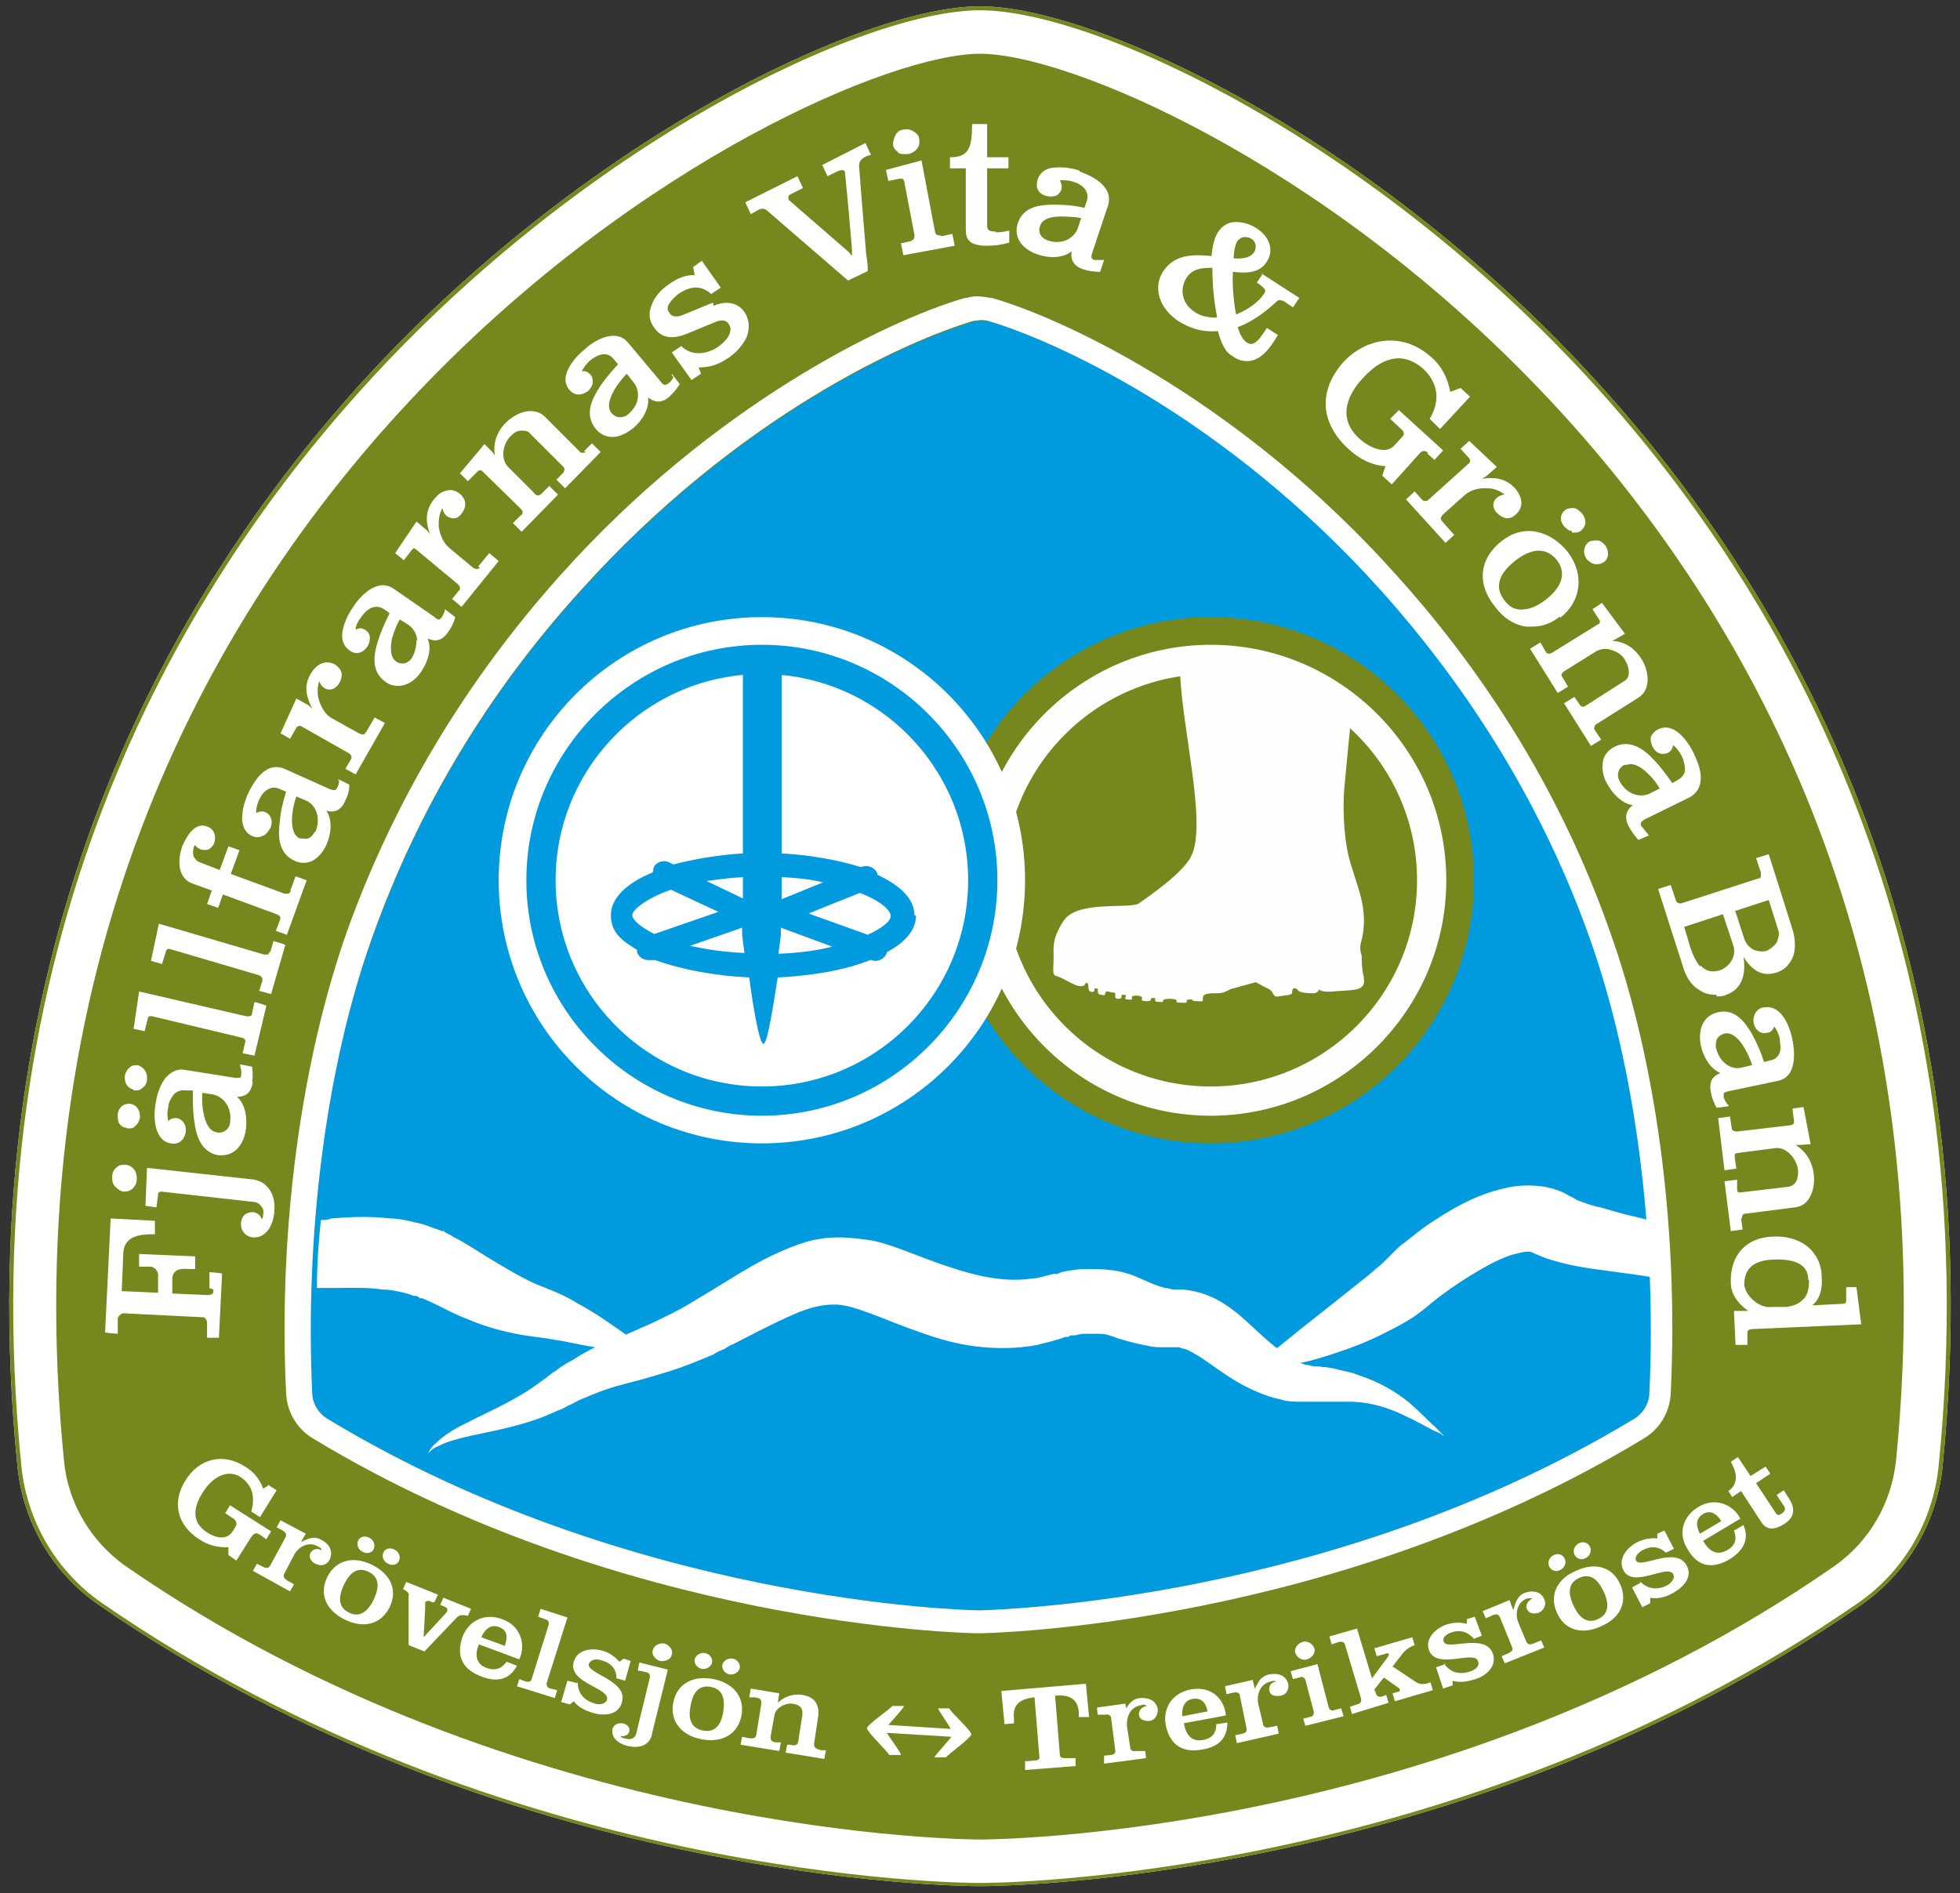 <?xml version="1.0" encoding="UTF-8"?>
<svg xmlns="http://www.w3.org/2000/svg" version="1.1" viewBox="0 0 248 239.6">
  <rect x="0" y="0" width="248" height="239.6" fill="#333333" stroke="none"/>
  <defs>
    <style>
      .cls-1 {
        fill: #fff;
      }

      .cls-2 {
        fill: #009ade;
      }

      .cls-3 {
        fill: #fefefe;
      }

      .cls-4 {
        fill: #76871e;
      }
    </style>
  </defs>
  <!-- Generator: Adobe Illustrator 28.7.1, SVG Export Plug-In . SVG Version: 1.2.0 Build 142)  -->
  <g>
    <g id="Lager_1">
      <g>
        <path class="cls-1" d="M124,.8c-14.7,0-50.2,16.7-78.5,47.9C22.1,74.6-4.4,119.3,2.2,185.5c.7,7.2,4.5,13.6,10.3,17.6,50.9,35.2,109.1,35.6,111.5,35.6s60.7-.4,111.5-35.6c5.9-4.1,9.6-10.5,10.3-17.6,6.6-66.2-19.9-110.9-43.4-136.8C174.2,17.5,138.7.8,124,.8h0Z"/>
        <path class="cls-4" d="M124,1.3c14.6,0,49.9,16.6,78.1,47.8,23.3,25.8,49.8,70.4,43.2,136.4-.7,7-4.4,13.3-10.1,17.3-50.7,35.1-108.8,35.5-111.2,35.5s-60.5-.4-111.2-35.5c-5.7-4-9.4-10.3-10.1-17.3C-3.9,119.4,22.5,74.9,45.9,49.1,74.1,17.9,109.4,1.3,124,1.3M124,.8c-14.7,0-50.2,16.7-78.5,47.9C22.1,74.6-4.4,119.3,2.2,185.5c.7,7.2,4.5,13.6,10.3,17.6,50.9,35.2,109.1,35.6,111.5,35.6s60.7-.4,111.5-35.6c5.9-4.1,9.6-10.5,10.3-17.6,6.6-66.2-19.9-110.9-43.4-136.8C174.2,17.5,138.7.8,124,.8h0Z"/>
      </g>
      <path class="cls-4" d="M124,6.8C101.8,6.8-4.2,61,8.1,184.9c.5,5.3,3.4,10.2,7.8,13.3,49.8,34.5,107.5,34.6,108.1,34.6h0c.6,0,58.3,0,108.1-34.6,4.4-3.1,7.2-7.9,7.8-13.3C252.2,61,146.3,6.8,124,6.8h0Z"/>
      <path class="cls-2" d="M208.7,176.2c0,1.4-.8,2.7-2,3.4-38.2,23.1-80.5,24.1-82.7,24.2-2.2,0-44.4-1.1-82.6-24.2-1.2-.7-2-2-2-3.4-.2-4.5-.2-9,0-13.6,0-2.9.2-5.8.5-8.6,1-12.5,3.4-24.8,7.2-35.3,5.7-16,14.5-30.8,26.3-43.8,20-22.3,41.6-31.8,49.8-34.2.7-.2,1.3-.2,2,0,8.2,2.4,29.9,12,49.8,34.2,11.7,13.1,20.6,27.8,26.3,43.8,3.8,10.7,6.2,23.2,7.2,36,.2,2.3.3,4.7.4,7,.2,4.9.2,9.8,0,14.6Z"/>
      <path class="cls-1" d="M124,40.5c.3,0,.7,0,1,.1,8.2,2.4,29.9,12,49.8,34.2,11.7,13.1,20.6,27.8,26.3,43.8,6,16.8,8.5,38.1,7.6,57.6,0,1.4-.8,2.7-2,3.4-38.2,23.1-80.5,24.1-82.6,24.2-2.2,0-44.4-1.1-82.6-24.2-1.2-.7-2-2-2-3.4-.9-19.5,1.6-40.8,7.6-57.6,5.7-16,14.5-30.8,26.3-43.8,20-22.3,41.6-31.8,49.8-34.2.3,0,.7-.1,1-.1M124,37.5h0c-.6,0-1.1,0-1.7.2,0,0-.1,0-.2,0-10,2.9-32,13.6-51.2,35.1-12,13.4-21,28.5-26.9,44.8-5.9,16.6-8.8,38-7.8,58.7.1,2.4,1.4,4.6,3.5,5.8,39,23.6,82.3,24.6,84.1,24.6,0,0,0,0,0,0s0,0,0,0c1.8,0,45.1-1,84.1-24.6,2.1-1.2,3.4-3.4,3.5-5.8,1-20.7-1.8-42.1-7.8-58.7-5.8-16.4-14.9-31.5-26.9-44.8-19.2-21.5-41.2-32.2-51.2-35.1,0,0-.1,0-.2,0-.6-.1-1.1-.2-1.7-.2h0Z"/>
      <g>
        <path class="cls-1" d="M33.9,187.9l1.1.7-2.1,3.4-1.1-.7c.4-1.5.4-3.2-1.4-4.4-1.6-1-3.5,0-4.7,1.9-1.3,2-1.5,3.9.6,5.2,1.5.9,2.6.7,3.2-.3l.3-.5c.3-.4,0-.9-.4-1.1l-.9-.6.6-1,5.2,3.3-.6,1-.7-.5c-.6-.4-.8-.3-1.2.2l-1.9,3-1-.7v-1c-1.3.1-2.7-.3-3.7-1-2.8-1.8-3.5-4.7-1.7-7.5,1.7-2.7,4.7-3.5,7.5-1.7,1.2.7,1.9,1.7,2.3,2.8l.8-.5Z"/>
        <path class="cls-1" d="M38.2,195.1h0c1-.5,1.7-.7,2.5-.2,1,.5,1.5,1.5,1,2.5-.3.6-1,.9-1.8.5-.6-.3-.9-.9-.6-1.4.3-.5.9-.6,1.4-.3,0-.3-.3-.4-.5-.5-1.2-.7-2.5.1-3,1.1l-1.2,2.3c-.2.4-.1.6.3.9l.9.5-.5.9-4.7-2.6.5-.9.8.4c.4.2.7.2.9-.2l1.9-3.5c.2-.4.1-.6-.3-.9l-.8-.4.5-.9,3.2,1.7-.6,1Z"/>
        <path class="cls-1" d="M47,198c2.3,1.1,3.4,3.1,2.3,5.4-1.1,2.2-3.3,2.7-5.6,1.6-2.3-1.1-3.4-3.1-2.3-5.4,1.1-2.2,3.3-2.7,5.6-1.6ZM44.2,204.1c1.2.6,2.3,0,3.1-1.7.8-1.7.6-2.9-.7-3.5s-2.3,0-3.1,1.7-.6,2.9.7,3.5ZM46.7,194.6c.6.3.8.9.6,1.4-.2.5-.8.7-1.4.4-.6-.3-.8-.9-.6-1.4s.8-.7,1.4-.4ZM49.9,196.1c.6.3.8.9.6,1.4-.2.5-.8.7-1.4.4-.6-.3-.8-.9-.6-1.4.2-.5.8-.7,1.4-.4Z"/>
        <path class="cls-1" d="M54.8,202.8l-.5-.2c-.2,0-.4,0-.5.2,0,.1,0,.4,0,.8l-.2,3.6h0s2.5-2.7,2.5-2.7c.3-.3.4-.5.5-.6,0-.2,0-.4-.2-.5l-.7-.3.4-.9,3.5,1.4-.4.9c-.7-.2-1.1-.1-1.4.2l-4.1,4.3-2-.8v-6.2c.1-.3,0-.5-.7-.9l.4-.9,4,1.6-.4.9Z"/>
        <path class="cls-1" d="M60.6,208.1c-.5,1.1-.5,2.5,1,3,1.2.4,1.9,0,2.5-.8l1.3.5c-.8,1.6-2.3,2.2-4.4,1.4-2.5-.9-3.3-2.6-2.5-5,.8-2.1,2.8-3.1,5-2.3,2.6.9,3,3.5,2.2,5.1l-5.1-1.9ZM63.9,208.2c.3-.9.4-1.9-.8-2.3-1.1-.4-1.8.4-2.2,1.3l3,1.1Z"/>
        <path class="cls-1" d="M65.4,213.5l.3-1,.8.3c.5.1.7,0,.8-.4l2.1-6.7c.1-.4,0-.7-.5-.8l-.8-.3.3-1,3.4,1.1-2.6,8.2c-.1.4,0,.7.5.8l.8.2-.3,1-4.8-1.5Z"/>
        <path class="cls-1" d="M73.1,212.9c0,1.4.8,2.3,2.2,2.7.6.2,1.4,0,1.5-.5.4-1.5-5-2.1-4.2-4.8.4-1.5,2.2-1.8,3.6-1.4.9.2,1.6.8,2.2,1.4l.5-.4.9.3-.7,2.5-1.1-.3c0-1.2-.7-2-2-2.3-.5-.2-1.3-.1-1.5.5-.3,1.2,5,2.1,4.2,4.8-.4,1.6-2.1,1.8-3.6,1.4-1-.3-1.9-.7-2.5-1.5l-.5.4-1.1-.3.8-2.7,1.2.3Z"/>
        <path class="cls-1" d="M82.5,219.5c-.4,1.6-1.9,1.8-3.3,1.4-1-.3-1.9-1-1.7-2.1.1-.5.7-.8,1.3-.7.6.1,1,.6.8,1.1-.1.4-.7.6-1.1.5,0,.1.3.3.5.3.7.2,1.3.1,1.5-.6l1.7-7c.1-.4,0-.7-.5-.8l-1-.2.2-1,3.6.9-2,8.1ZM84.1,208c.6.2,1.1.8.9,1.4-.1.6-.8.9-1.5.8-.6-.2-1.1-.8-.9-1.4.2-.6.8-.9,1.5-.8Z"/>
        <path class="cls-1" d="M90.3,212.5c2.5.5,4,2.3,3.5,4.7-.5,2.4-2.6,3.4-5.1,2.9-2.5-.5-4-2.3-3.5-4.7.5-2.4,2.6-3.4,5.1-2.9ZM88.9,219c1.4.3,2.3-.5,2.6-2.3s-.1-2.9-1.5-3.2-2.3.5-2.6,2.3c-.4,1.8.1,2.9,1.5,3.2ZM89.2,209.2c.6.1,1,.7.9,1.2-.1.5-.7.9-1.3.8-.6-.1-1-.7-.9-1.2.1-.5.7-.9,1.3-.8ZM92.7,209.9c.6.1,1,.7.9,1.2-.1.5-.7.9-1.3.8-.6-.1-1-.7-.9-1.2.1-.5.7-.9,1.3-.8Z"/>
        <path class="cls-1" d="M98.3,215.6h0c.8-.8,1.9-1.3,3.2-1.1,1.5.2,2.3,1.2,2,2.9l-.5,3.3c0,.4.1.6.9.8h.6c0,0-.2,1.1-.2,1.1l-4.9-.8.2-1h.4c.7.2.9,0,1-.4l.5-3.2c.2-1.1-.4-1.5-1.3-1.6-.8-.1-2,.5-2.2,1.4l-.5,2.8c0,.4.1.6.6.7h.7c0,.1-.2,1.1-.2,1.1l-4.9-.8.2-1,1,.2c.5,0,.7,0,.8-.5l.6-3.7c.1-.7,0-.9-.9-1h-.6c0,0,.2-1.1.2-1.1l3.6.6-.2,1.3Z"/>
        <path class="cls-1" d="M137.4,213.1l.4,4.2h-1.3c0,.1,0-.6,0-.6-.1-1.6-1.1-2.3-3-2.1l.6,7.4c0,.4.2.5.7.5h1.3c0-.1,0,1,0,1l-6.4.5v-1.1c0,0,1.2-.1,1.2-.1.5,0,.7-.2.6-.6l-.6-7.4c-1.9.2-2.8,1-2.6,2.6v.7c0,0-1.2.1-1.2.1l-.4-4.2,10.5-.9Z"/>
        <path class="cls-1" d="M142.3,216.6h0c.5-1,1-1.6,1.9-1.7,1.1-.1,2.1.3,2.3,1.4,0,.7-.3,1.4-1.1,1.5-.7,0-1.2-.2-1.3-.8,0-.6.4-1,1-1.1-.2-.2-.5-.2-.7-.1-1.4.2-1.9,1.5-1.8,2.7l.4,2.6c0,.4.3.6.8.5h1.1c0-.1.1.9.1.9l-5.3.7v-1c-.1,0,.8-.1.8-.1.5,0,.7-.3.6-.7l-.5-3.9c0-.4-.3-.6-.8-.5h-.9c0,.1-.1-.9-.1-.9l3.6-.5.2,1.2Z"/>
        <path class="cls-1" d="M149.8,218.1c.2,1.2.8,2.4,2.4,2.1,1.2-.2,1.7-.9,1.7-2l1.4-.2c0,1.8-.9,3-3.1,3.4-2.6.5-4.2-.6-4.7-3.1-.4-2.2.9-4.1,3.2-4.5,2.8-.5,4.3,1.5,4.4,3.3l-5.4,1ZM152.8,216.6c-.2-1-.7-1.8-1.9-1.6-1.1.2-1.4,1.2-1.3,2.2l3.1-.6Z"/>
        <path class="cls-1" d="M158.8,213.7h0c.5-1.1.9-1.6,1.8-1.8,1.1-.2,2.1.1,2.4,1.2.1.7-.2,1.4-1,1.5-.7.1-1.3,0-1.4-.7-.1-.6.3-1,.9-1.1-.2-.1-.5-.1-.7,0-1.4.3-1.8,1.7-1.6,2.8l.6,2.5c0,.4.3.6.8.5l1-.2.2,1-5.3,1.2-.2-1,.9-.2c.5-.1.6-.3.5-.8l-.8-3.9c0-.4-.3-.6-.8-.5l-.9.2-.2-1,3.5-.8.3,1.2Z"/>
        <path class="cls-1" d="M165.2,218.5l-.3-1,.8-.2c.5-.1.6-.3.5-.8l-1-3.8c-.1-.4-.4-.6-.8-.4l-.8.2-.3-1,3.4-.9,1.4,5.4c.1.4.4.6.8.4l.8-.2.3,1-4.8,1.2ZM164.8,207.8c.6-.2,1.3.2,1.5.8s-.3,1.2-.9,1.4c-.6.2-1.3-.2-1.5-.8-.2-.6.3-1.2.9-1.4Z"/>
        <path class="cls-1" d="M171.1,217l-.3-1,.9-.3c.5-.1.6-.4.5-.8l-2-6.7c-.1-.4-.4-.5-.8-.4l-.9.3-.3-1,3.5-1,1.9,6.3,2-2.7c.1-.2.2-.3.1-.4s-.3-.1-.4,0l-1.1.3-.3-1,4.8-1.4.3,1c-.6.2-1,.5-1.4.9l-1.4,1.8,3,2c.5.3,1.1.3,1.8,0l.3,1-4.8,1.4-.3-1,.7-.2c.2,0,.3-.2.2-.3,0-.1-.1-.2-.3-.3l-1.7-1.2-1.2,1.5.2.5c.1.4.4.5.8.4l.5-.2.3,1-4.6,1.4Z"/>
        <path class="cls-1" d="M182.7,210.5c.8,1.2,2,1.5,3.4,1,.6-.2,1.2-.7.9-1.3-.5-1.4-5.3,1.2-6.2-1.4-.5-1.4.8-2.7,2.2-3.2.9-.3,1.8-.3,2.6-.1v-.6c.1,0,1-.3,1-.3l.9,2.4-1,.4c-.8-.9-1.7-1.2-2.9-.8-.5.2-1.2.6-.9,1.2.4,1.1,5.3-1.2,6.2,1.5.5,1.5-.7,2.7-2.2,3.2-1,.3-2,.5-2.9.2v.6c-.1,0-1.2.4-1.2.4l-.9-2.7,1.2-.4Z"/>
        <path class="cls-1" d="M191.5,203.7h0c.3-1.1.6-1.8,1.4-2.1,1-.4,2.1-.2,2.5.8.3.6,0,1.4-.7,1.7-.6.2-1.3.1-1.5-.5-.2-.5.1-1,.7-1.3-.2-.1-.5,0-.7,0-1.3.5-1.5,2-1.1,3l1,2.4c.2.4.4.5.9.3l1-.4.4.9-5,2-.4-.9.9-.4c.4-.2.6-.4.4-.8l-1.5-3.7c-.2-.4-.4-.5-.9-.3l-.9.4-.4-.9,3.4-1.4.4,1.1Z"/>
        <path class="cls-1" d="M196.6,196.8c.6-.3,1.2,0,1.4.5.2.5,0,1.1-.6,1.4-.6.3-1.2,0-1.4-.5s0-1.1.6-1.4ZM199.4,198.8c2.3-1.1,4.6-.6,5.6,1.7,1,2.2,0,4.3-2.4,5.3-2.3,1.1-4.6.6-5.6-1.7-1-2.2,0-4.3,2.4-5.3ZM202.2,204.9c1.3-.6,1.5-1.8.7-3.5-.8-1.7-1.8-2.3-3.1-1.7-1.3.6-1.5,1.8-.7,3.5s1.8,2.3,3.1,1.7ZM199.8,195.3c.6-.3,1.2,0,1.4.5s0,1.1-.6,1.4c-.6.3-1.2,0-1.4-.5-.2-.5,0-1.1.6-1.4Z"/>
        <path class="cls-1" d="M207.5,200.1c.9,1,2.2,1.2,3.5.5.5-.3,1-.9.7-1.4-.7-1.3-5.1,1.9-6.3-.5-.7-1.4.4-2.8,1.7-3.5.8-.4,1.7-.6,2.6-.5v-.6c0,0,.9-.4.9-.4l1.2,2.3-1,.5c-.9-.8-1.9-.9-3-.3-.5.3-1,.8-.8,1.3.6,1.1,5-1.9,6.4.6.8,1.4-.3,2.7-1.7,3.5-.9.5-1.9.8-2.9.6v.7s-1,.5-1,.5l-1.3-2.5,1.1-.6Z"/>
        <path class="cls-1" d="M215.5,195c.6,1.1,1.6,2,3,1.2,1.1-.6,1.3-1.4.9-2.5l1.2-.7c.7,1.6.2,3.1-1.7,4.3-2.3,1.4-4.2.9-5.4-1.3-1.2-1.9-.6-4.1,1.4-5.3,2.4-1.4,4.6,0,5.3,1.5l-4.7,2.8ZM217.8,192.5c-.5-.8-1.3-1.5-2.3-.9-1,.6-.9,1.6-.4,2.5l2.7-1.6Z"/>
        <path class="cls-1" d="M219.2,189.5l-.5-.8c1.4-1,1-2.5.3-3.7l.9-.6,1.6,2.4,1.9-1.2.6.9-1.8,1.2,2.5,3.8c.2.3.4.3.8,0,.4-.3.5-.6.1-1.1l-.8-1.2.9-.6.7,1.1c.9,1.4.5,2.5-.7,3.2-1.1.7-2.1.8-2.8-.2l-2.6-4-1.2.8Z"/>
      </g>
      <path class="cls-1" d="M208.8,161.6c-1.7-.3-3.6-.5-5.6-.8-2.3-.3-4.6-.6-7.4-1.5-.6-.2-1.7-.7-2.2-.9,0,0-.2,0-.4,0-.4,0-1.1.2-1.9.4-1.6.5-3.4,1.5-5.2,2.6-1.8,1.1-3.5,2.3-5.1,3.6l-.7.6c-.3.2-.5.4-.8.6-.5.4-1,.7-1.5,1-1,.6-2,1.1-3,1.6-2,1-3.8,1.7-5.6,2.3-1.8.6-3.4,1.1-4.9,1.4,0,0,0,0-.1,0,.2,0,.5.1.7.2.3,0,.6.1,1,.2.4,0,.8,0,1.2.1.7,0,1.6.2,2.3.4.8.2,1.5.3,2.2.6,2.8.9,4.9,2.2,6.5,3.5,1.5,1.3,2.5,2.4,3.3,3.1.6.6,1,1,1.1,1.1,0,0-.2,0-.3-.2-.2-.1-.6-.3-1.1-.5-.9-.5-2.2-1.2-3.9-2-1.7-.8-3.8-1.5-6.2-1.6-.6,0-1.2,0-1.9,0-.6,0-1.2,0-2,0-.4,0-.7,0-1.1,0-.5,0-.9,0-1.4,0-.9,0-1.9,0-2.8-.3-1.9-.4-3.9-1.3-5.6-2.3-1.7-1-3.2-2.2-4.6-3.1-.7-.4-1.3-.8-1.9-1-.3,0-.6-.2-.8-.2-.1,0-.2,0-.4,0-.1,0-.1,0-.2,0h-.4s0,0,0,0h0s-1,0-1,0c-.6,0-1.3,0-1.9-.2-1.3-.2-2.6-.6-3.7-.9-1-.4-1.7-.6-2.3-.6-.6,0-1.2,0-2,0-.4,0-.8.1-1.2.2h-.6c0,.1-.3.2-.3.2h-.4c0,.1-1.5.5-1.5.5-.6.2-1.3.3-1.9.5-2.6.5-5.3.5-7.8.2-2.5-.3-4.9-1-7.1-1.8-4.4-1.5-8.5-3.6-10.9-3.5-1.3,0-2.8.3-4.5,1-1.7.7-3.5,1.6-5.3,2.5-.9.5-1.8.9-2.7,1.4-.5.2-.9.4-1.3.7-.5.2-1,.4-1.4.7-1.9.8-3.8,1.6-5.8,2.2-1.9.6-3.7,1.1-5.3,1.5-1.6.4-3.1.9-4.5,1.5-.7.3-1.3.5-2,.9-.3.2-.7.3-1,.5-.4.2-.7.4-1.1.5-1.5.7-2.8,1.2-4.2,1.6-2.7.8-5,1.2-6.8,1.6-1.8.4-3.2.8-4.1,1.3-.5.2-.8.4-1,.6-.2.2-.3.3-.3.3,0,0,0-.1.2-.4.1-.2.4-.6.8-.9.8-.8,2.1-1.7,3.8-2.5,1.7-.9,3.8-1.8,6.1-3.1,1.1-.6,2.2-1.3,3.4-2.2.3-.2.6-.4.8-.6.3-.2.6-.5,1-.7.6-.5,1.4-1,2.2-1.4.9-.6,1.8-1.1,2.8-1.6-1.3-.2-2.7-.5-4.2-.8-.8-.1-1.7-.3-2.5-.4-.9-.1-1.6-.2-2.8-.4-2.2-.4-4.4-1-6.5-1.9-1.1-.4-2.1-.9-3.1-1.4-1-.5-2-1-2.8-1.3h-.3c0-.1-.4-.3-.4-.3h-.1s0,0,0,0h0s0,0,0,0h-.3c-.4-.2-.8-.3-1.2-.4-.9-.2-1.7-.4-2.7-.4-1.9-.3-3.9-.2-6-.2-.8,0-1.5,0-2.3,0,0-2.9.2-5.8.5-8.6.4,0,.9,0,1.3-.2,2.4-.2,4.9-.3,7.5,0,1.3,0,2.6.4,4,.7.7.2,1.3.5,2,.7l.5.2h.3c0,.1.2.2.2.2l.4.2.5.3c1.2.6,2.1,1.2,3.1,1.8.9.6,1.8,1.1,2.6,1.6,1.7,1,3.2,1.9,4.8,2.6.7.3,1.8.7,2.7,1.1.9.4,1.7.8,2.5,1.3,2.6,1.4,4.6,2.9,6.2,4,1.1-.5,2.3-1,3.4-1.5,1.6-.8,3.2-1.5,4.8-2.5,1.7-1,3.3-2,5.1-3.1,1.8-1.1,3.6-2.2,5.8-3.2,1.1-.5,2.3-1,3.6-1.4,1.3-.4,2.8-.6,4.2-.6,1.5,0,3,.2,4.3.4,1.4.3,2.5.7,3.6,1.1,2.2.8,4.1,1.6,6,2.2,3.8,1.3,7.4,2,10.6,1.5.4,0,.8-.1,1.2-.2l1.6-.4h.4c0,0,.5-.2.5-.2l1-.2c.7-.1,1.3-.2,2-.2,1.4,0,2.8,0,4.3.3s2.7.9,3.6,1.3c.9.4,1.5.6,2.2.8.3,0,.7.1,1,.2h.5c0,0,0,0,0,0h0s0,0,.2,0h.2s.4,0,.4,0c3.3.3,5.5,1.9,7.1,3.2,1.6,1.4,2.8,2.6,4,3.6.3.2.5.5.8.6,1.6-1.3,3.7-3,6-4.8,1.4-1.1,2.9-2.3,4.4-3.5.8-.6,1.5-1.2,2.3-1.9.4-.3.7-.6,1.1-1,.3-.3.7-.7,1-1,.4-.4.9-.9,1.4-1.2.5-.4,1-.8,1.5-1.2,1-.8,2.1-1.5,3.2-2.2,2.3-1.4,4.7-2.7,7.8-3.4,1.5-.4,3.3-.5,5.2-.2,1,.2,2,.5,3,1.1q.6.3,1.1.6c.8.3,1.8.7,2.9.9,1,.3,2.1.6,3.2.9,1.3.3,2.6.6,3.8,1,.2,2.3.3,4.7.4,7Z"/>
      <path class="cls-1" d="M120.2,216.2h-1.5c0,.2,1.1,1.7,1.6,2.6l-7.9-.5c.7-.8,1.9-2.1,2-2.4h-1.5c-.4.5-3.1,2.3-3.2,2.8,0,.5,2.5,2.8,2.8,3.4h1.5c0-.3-1.3-2-1.8-2.8l8.2.5c-.6.7-2,2.3-2.2,2.6h1.5c.4-.5,3.1-2.4,3.2-2.9,0-.5-2.5-2.7-2.8-3.3Z"/>
      <g>
        <path class="cls-4" d="M186.5,111.4c0,18.4-14.9,33.3-33.3,33.3s-33.3-14.9-33.3-33.3,14.9-33.3,33.3-33.3,33.3,14.9,33.3,33.3"/>
        <path class="cls-3" d="M153.2,141.2c-16.4,0-29.8-13.4-29.8-29.8s13.4-29.8,29.8-29.8,29.8,13.4,29.8,29.8-13.4,29.8-29.8,29.8ZM153.2,85.3c-14.4,0-26.1,11.7-26.1,26.1s11.7,26.1,26.1,26.1,26.1-11.7,26.1-26.1-11.7-26.1-26.1-26.1Z"/>
        <path class="cls-3" d="M171.2,88.6c-.2,1.7-.9,8.8-1.1,11.1-.2,2.3-.1,5.8.5,8.5.9,3.7,2.8,6.8,1.6,11.1-.2.8,0,1.3.1,1.7,0,.4,0,1.5.2,2.4.2.9.2,1.5-.8,1.8-1,.2-2.6.2-3.3.3-.7,0-1.2,0-1.5-.3,0,.2-.3.5-.7.5-.4,0-1.5,0-1.9-.3-.3-.4-.7-.5-.8,0,0,.4,0,.5-1.1.6-1.1.2-1.1.2-1.4-.4-.2-.4-.8-.6-1.2-.8-.3-.2-.6-.3-.9-.5-.8.2-2.5.7-2.9.8-.4,0-.9.6-1.9.6-1.1,0-1.9,0-1.9.6,0,.6,0,.4-.8.4-.8,0-.2-.3-1-.2-.6,0,.3.5-.9.4-1.4,0,.2-.4-1.4-.5-1.6,0-.4.5-1.4.4-1,0-.2-.5-.7-.5-.8,0,.1.4-.9.4-1.4,0,.2-.6-1.3-.7-1.2,0,0,.6-1,.5-.9,0,0-.5-.5-.6-.8-.1,0,.5-.8.5-.8,0,0-.8-.7-.8-.4,0-.8-.3-.9,0-.2.4,0,.4-.5.3-.8,0-.3-.7-.6-.8-.6-.2,0,.6-.8.4-.5-.2-.1-1.1-.5-1.1-.4,0,0,.5-.9.4-.5,0-2.1-1-2.7-1.2-.6-.2-.7-.1-.6-1.8.1-1.7-.4-2.7,1.3-5.3,1.7-2.5,7.8-1.5,9.4-2.1,1.1-.8,5.6-3.8,6.7-6,2.2-4.2-1.5-17.4-1.4-24.5,9.7,0,21.9,4.8,21.9,4.8"/>
      </g>
      <g>
        <path class="cls-1" d="M129.7,111.4c0,18.4-14.9,33.3-33.3,33.3s-33.3-14.9-33.3-33.3,14.9-33.3,33.3-33.3,33.3,14.9,33.3,33.3"/>
        <path class="cls-2" d="M96.4,141.2c-16.4,0-29.8-13.4-29.8-29.8s13.4-29.8,29.8-29.8,29.8,13.4,29.8,29.8-13.4,29.8-29.8,29.8ZM96.4,85.3c-14.4,0-26.1,11.7-26.1,26.1s11.7,26.1,26.1,26.1,26.1-11.7,26.1-26.1-11.7-26.1-26.1-26.1Z"/>
        <path class="cls-2" d="M115.7,115.8c0-2.1-1.9-3.8-4.7-5.1,0,0,0-.1,0-.2-.3-.7-1.2-1.1-1.9-.8h-.3c-2.9-.9-6.4-1.5-9.9-1.7v-24.8h-4.9v24.8c-3.1.2-6.1.7-8.8,1.4l-.6-.3c-.7-.3-1.6,0-1.9.7,0,.2-.1.4-.1.6-3.2,1.3-5.3,3.2-5.3,5.4s1.3,3.2,3.3,4.4c0,.1,0,.2,0,.3.2.6.8,1,1.4,1s.3,0,.5,0h.4c3.3,1.2,7.6,2,11.9,2.2.5,3.9,1.3,8.4,1.8,8.4s1.2-4.6,1.8-8.4c4.2-.2,8.5-.9,11.7-2.2h.2c.2.1.3.1.5.1.6,0,1.2-.4,1.4-1,0,0,0,0,0-.1,2.3-1.2,3.7-2.8,3.7-4.6ZM104.3,111.6l-5.4,2.2v-2.8c2,.1,3.8.3,5.4.7ZM94,111v2.7l-4.6-2.2c1.4-.2,2.9-.4,4.6-.5ZM84.9,112.6l6,2.8-8.1,2.8c-1.8-.9-2.8-1.8-2.8-2.4s1.7-2.1,4.9-3.2ZM87.3,119.7l6.6-2.3v.8s.1,1,.3,2.4c-2.7-.1-5-.5-6.9-.9ZM98.5,120.7c.2-1.4.3-2.4.3-2.4v-.9l6.5,2.4c-1.9.5-4.2.8-6.8.9ZM109.8,118.3l-7.5-2.7,6.5-2.6c2.6,1,3.9,2.2,3.9,2.9s-1,1.5-2.9,2.4Z"/>
      </g>
      <g>
        <path class="cls-1" d="M27,163.2c0,.3,0,.5-.2.6,0,0-.3.1-.5.1l-4.5-.2v-1.9c.1-1.1.9-1.3,2-1.2h.9s0-1.6,0-1.6l-7.1-.3v1.6c0,0,1.4,0,1.4,0,.5,0,1.1.5,1,1.3v2c0,0-4.6-.2-4.6-.2l.2-4.8c.1-2.3,2.3-2.4,3.9-2.4h.1s0-1.7,0-1.7l-5.6-.3-.7,14.4h0c0,.1,1.6.2,1.6.2v-1.9c0-.2.2-.4.3-.5.1-.1.3-.2.4-.2l10,.5c.2,0,.3,0,.4.2.1.1.2.3.2.5v1.9c0,0,1.5,0,1.5,0l.4-8.1h0c0-.1-1.6-.2-1.6-.2v2Z"/>
        <path class="cls-1" d="M32.3,149.3l-13.7-1.5-.2,4.8,1.4.2.2-1.6c0-.1,0-.2.1-.3,0,0,.2-.1.3-.1l11.6,1.3c.4,0,.8.2,1,.5.3.3.4.7.3,1.1,0,.2,0,.4-.2.6-.1-.4-.4-.8-1.1-.9-.8,0-1.4.4-1.5,1.3-.1,1.1.6,1.8,1.5,1.9,0,0,.2,0,.2,0,.7,0,1.2-.3,1.7-.9.4-.5.7-1.3.8-2.2.1-1,0-2-.5-2.8-.5-.8-1.2-1.3-2.1-1.4Z"/>
        <path class="cls-1" d="M15.6,150.8c0,0,.1,0,.2,0,.3,0,.7-.1,1-.4.3-.3.5-.7.5-1.1.1-1-.5-1.8-1.4-1.9-.4,0-.8,0-1.1.3-.4.3-.6.7-.6,1.2,0,.5,0,.9.4,1.3.3.3.7.6,1.1.6Z"/>
        <path class="cls-1" d="M31.9,137c.1-.7.1-1.3,0-2h0c0,0-1.5-.3-1.5-.3v.3c.1.3.2.7.1,1,0,.2,0,.4-.2.4-.1,0-.3,0-.6,0l-6.3-1c-1-.2-1.9.3-2.6,1.2-.7,1-1,2.3-1.1,3-.4,2.2,0,4.8,1.9,5.1,1,.2,1.7-.4,1.9-1.4.1-.9-.3-1.6-1.1-1.8-.4,0-.8,0-1.1.4-.1-.4-.2-1.1,0-1.8,0-.5.3-1.1.7-1.6.4-.4.9-.6,1.5-.5h.9c0,1.5,0,2.7.2,4,.2,1.6.8,3.8,3,4.2.2,0,.4,0,.5,0,1.5,0,2.7-1.2,3-3.2.2-1.4,0-3.2-1.1-4.2,1.2,0,1.8-.6,2-1.9ZM29.1,142.1c0,.4-.3.8-.6,1-.3.2-.7.3-1.1.2-1.8-.3-1.9-4-1.8-5l1.3.2c1.5.3,2.5,1.8,2.2,3.6Z"/>
        <path class="cls-1" d="M16.9,138c0,0,.2,0,.2,0,.3,0,.6,0,.9-.3.3-.2.6-.6.6-1.1.1-.8-.4-1.6-1.2-1.8-.4,0-.7,0-1,.3-.3.2-.5.6-.6,1-.1.9.3,1.6,1.1,1.8Z"/>
        <path class="cls-1" d="M16.1,142.8c0,0,.2,0,.2,0,.3,0,.6,0,.8-.3.3-.2.5-.6.6-1,.1-.9-.4-1.7-1.2-1.8-.8-.1-1.5.4-1.6,1.3,0,.5,0,.9.2,1.2.2.3.5.5.8.5Z"/>
        <path class="cls-1" d="M18.7,128.9c0,0,0-.2.2-.3,0,0,.2,0,.3,0l11.3,2.7c.6.1.6.5.5.7l-.3,1.3,1.5.3,1.5-6.3h0c0-.1-1.5-.5-1.5-.5l-.3,1.4c0,.3-.2.5-.8.4l-13.4-3.1h-.1s-.7,4.7-.7,4.7l1.4.3.4-1.6Z"/>
        <path class="cls-1" d="M34.1,120.4c0,.2-.1.3-.2.4-.1,0-.3,0-.5,0l-13.3-3.9-1,4.7,1.4.4.5-1.6c.1-.4.4-.3.5-.3l11.2,3.3c.6.2.5.6.5.7l-.4,1.3,1.5.4,1.8-6.2h0c0-.1-1.5-.5-1.5-.5l-.4,1.4Z"/>
        <path class="cls-1" d="M36.8,112.7c0,.2-.2.3-.3.4-.1,0-.3,0-.5,0l-6.8-2.5,1.1-3-1.4-.5-1.1,3-2.6-1c-.3-.1-.5-.4-.7-.7-.1-.3-.1-.7,0-1.1,0-.2.2-.3.2-.4.1.3.3.4.7.6.3.1.7.1,1,0,.3-.2.6-.5.7-.8.3-.9,0-1.8-.9-2.1-.7-.3-1.4,0-1.9.5-.6.6-1,1.5-1.2,1.9-.7,1.9-.6,4.1,1.2,4.8l2.5.9-.6,1.7,1.4.5.6-1.7,6.8,2.5c.6.2.5.6.4.8l-.5,1.3,1.4.5,2.5-6.9-1.4-.5-.7,1.9Z"/>
        <path class="cls-1" d="M42.9,98.6c0,.3,0,.7-.2,1-.1.3-.3.4-.3.4-.1,0-.3,0-.6-.1l-5.8-2.6c-.9-.4-1.9-.3-2.8.5-.9.8-1.5,2-1.8,2.6-.9,2-1.3,4.6.5,5.4.4.2.9.2,1.3,0,.4-.1.7-.5,1-1,.4-.8.1-1.7-.6-2-.4-.2-.8-.1-1.2.1,0-.5.1-1.1.4-1.7.2-.4.5-1,1.1-1.3.5-.3,1-.3,1.6,0l.7.3c-.4,1.3-.7,2.5-.8,3.8-.2,1.6-.3,3.9,1.8,4.9.4.2.8.3,1.2.3s.8-.1,1.2-.3c.7-.4,1.3-1.1,1.7-2,.6-1.3.8-3.1,0-4.3,1.1.3,1.9-.1,2.4-1.3.3-.6.5-1.2.5-2h0c0,0-1.4-.7-1.4-.7v.2ZM39.8,105.3c-.2.4-.5.7-.8.8-.3.1-.7,0-1.1,0-1.6-.8-.8-4.3-.4-5.3l1.2.5c1.4.6,1.9,2.4,1.2,4Z"/>
        <path class="cls-1" d="M46.3,92.6c-.1.3-.3.5-.9.2l-3.4-1.9c-.8-.4-1.4-1.4-1.7-2.5-.2-.8-.1-1.6.1-2.2.1.3.3.7.7.9.3.2.7.2,1,.1.3-.1.6-.4.8-.7.3-.5.4-1,.3-1.4-.1-.4-.4-.7-.8-1-1.1-.6-2.3-.2-3.1,1.2-1,1.7-.4,3.1.2,4.4l-.4-.4-1.6-.9-2,4.4,1.2.7.8-1.4c0-.1.3-.3.6-.2l6,3.4c.5.3.4.7.3.8l-.7,1.2,1.3.7,3.7-6.5-1.3-.7-1.1,1.9Z"/>
        <path class="cls-1" d="M56.3,77.1c0,.3-.2.7-.4,1-.3.4-.5.4-.9,0l-5.2-3.6c-2.2-1.5-4.5,1.3-5.1,2.3-.3.4-1,1.5-1.3,2.8-.3,1.2,0,2.1.8,2.7.8.6,1.7.4,2.3-.5.2-.3.3-.7.3-1.1,0-.4-.2-.7-.6-1-.4-.2-.7-.3-1.2,0,0-.5.3-1.1.7-1.6.4-.6,1.5-1.9,2.9-1l.7.5c-.6,1.2-1.1,2.3-1.5,3.6-.5,1.6-.9,3.8,1,5.1.5.4,1.1.5,1.6.5,1,0,2.1-.6,2.9-1.8.8-1.2,1.4-2.9.8-4.2,1.1.5,1.9.2,2.6-.8.4-.6.7-1.1.9-1.9h0c0,0-1.3-1-1.3-1v.2ZM52.7,81c0,.8-.2,1.6-.6,2.3-.5.7-1.3.9-2,.4-.8-.6-.7-1.9-.5-2.9.3-1,.7-2,1-2.4l1.1.7c.6.4,1,1.1,1.1,1.9Z"/>
        <path class="cls-1" d="M60.7,71.8c-.1.2-.2.2-.4.2-.1,0-.3,0-.5-.2l-3-2.5c-.7-.6-1.2-1.7-1.3-2.8,0-.8.1-1.6.5-2.2,0,.3.2.7.5,1,.3.2.6.3.9.3.4,0,.7-.2,1-.6.7-.9.6-1.8-.2-2.5-.5-.4-1.1-.6-1.7-.4-.6.1-1.1.5-1.6,1.1-1.2,1.5-1,3-.5,4.4l-.3-.4-1.4-1.2-2.7,4,1.1.9,1-1.3c0,0,.1-.1.2-.2.1,0,.2,0,.3.1l5.3,4.4c.2.2.3.3.3.5,0,.2,0,.3-.1.3l-.9,1.1,1.2,1,4.7-5.8-1.2-1-1.4,1.7Z"/>
        <path class="cls-1" d="M74.1,57.2c-.1.1-.3.1-.4.1-.1,0-.3,0-.3-.1l-4.5-4.5c-.6-.6-1.5-.8-2.5-.6-.8.2-1.7.7-2.4,1.4-1.2,1.2-1.6,2.6-1.4,4.1l-.3-.4-1-1-3.1,3.7,1,1,1.2-1.2c0,0,.2-.2.3-.2h0c0,0,.2,0,.3.1l4.9,4.8c.2.2.3.4.2.5,0,.2-.1.3-.2.3l-1,1,1.1,1.1,4.6-4.7-1.1-1.1-1,1c-.1.1-.3.2-.4.2-.1,0-.3,0-.5-.3l-3.3-3.3c-1-1-.7-2.9.3-3.9.4-.4.8-.7,1.3-.7.5,0,.9,0,1.2.4l4.2,4.2c.2.2.1.5,0,.7l-.9.9,1.1,1.1,4.5-4.6-1.1-1.1-1,1Z"/>
        <path class="cls-1" d="M85.2,47.7c-.1.3-.3.6-.6.8-.2.2-.4.2-.5.2-.1,0-.3-.1-.5-.4l-4.1-4.9c-1.7-2.1-4.7,0-5.5.8-.4.3-1.4,1.2-2,2.3-.6,1.1-.6,2,0,2.8.7.8,1.5.8,2.4.2.3-.3.5-.6.6-1,0-.4,0-.8-.3-1.1-.3-.3-.6-.5-1.1-.4.2-.4.6-1,1.1-1.4.6-.5,2-1.4,3-.1l.5.6c-.9,1-1.7,1.9-2.4,3-.9,1.4-1.9,3.4-.4,5.2.6.7,1.3,1,2.1,1,.8,0,1.7-.4,2.6-1.1,1.1-.9,2.1-2.5,1.9-3.9.9.7,1.8.7,2.7-.1.5-.5.9-.9,1.3-1.6h0c0,0-1-1.3-1-1.3v.2ZM78.4,52.8c-.4,0-.7-.2-1-.5-.7-.8-.2-2,.3-2.9.5-.9,1.3-1.8,1.6-2.1l.8,1c.5.6.7,1.3.6,2.1-.1.8-.6,1.5-1.2,2-.3.3-.7.4-1.1.4Z"/>
        <path class="cls-1" d="M90.2,38.3l-3.9,1.6c-.3.1-1.2.4-1.6-.3-.3-.4-.3-.8,0-1.2.3-.5.8-.9,1-1.1,1.7-1.2,3-1.2,4.3-.1h0c0,0,1.2-.8,1.2-.8l-2.4-3.4-1.1.8.2,1c-1.2,0-2.2.4-3.3,1.2-1,.7-1.8,1.6-2.1,2.5-.5,1.1-.4,2.1.3,3,.9,1.3,2.3,1.5,4.2.7l3.4-1.4c.9-.4,1.5-.3,1.8.2.3.4.3.9,0,1.5-.2.4-.7.9-1.2,1.3-1.7,1.2-3.6,1.2-4.8,0h0c0,0-1.2.8-1.2.8l2.5,3.5,1.2-.8-.3-.8c1.5,0,2.6-.4,3.9-1.3,1-.7,1.8-1.7,2.2-2.6.4-1.1.3-2.2-.3-3.1-.8-1.2-2.3-1.5-3.9-.8Z"/>
        <path class="cls-1" d="M104,20.8l.7,1.5.8-.4c.8-.4,1.2-.5,1.4-.2,0,.2.3,2.8.5,5.2.2,2.3.4,4.5.4,4.8v.7c0,0-.4-.5-.4-.5-6.8-5.9-7.5-6.5-7.6-6.6,0,0-.2-.5.2-.7l1.6-.8-.7-1.5-6.6,3.3.7,1.5.7-.4c.5-.3.9-.4,1.3-.1l10.3,8.9,2.5-1.2h0c0-.3,0-1-.2-2.1-.2-2.5-.6-7.1-.9-11.2,0-.7.4-1,1.1-1.3,0,0,.2,0,.3-.1h.1c0,0-.7-1.5-.7-1.5l-5.5,2.8Z"/>
        <path class="cls-1" d="M113.6,19.3c.3.2.6.2.9.2s.2,0,.4,0c1-.2,1.6-1,1.4-1.9,0-.4-.3-.7-.6-.9-.4-.3-.9-.4-1.3-.3-.5,0-.9.3-1.1.7-.2.4-.3.8-.3,1.2,0,.4.3.7.7,1Z"/>
        <path class="cls-1" d="M119,29.8c-.3,0-.6,0-.7-.5l-1.7-9-4.5,1.2.3,1.4,1.5-.3c.1,0,.3,0,.3,0,0,0,.1.1.2.3l1.3,6.8c.1.6-.3.7-.4.8l-1.3.3.3,1.5,6.5-1.2-.3-1.5-1.4.3Z"/>
        <path class="cls-1" d="M126,29.3h0c-.9,0-1.1-.2-1.1-.8v-7.2s2.7,0,2.7,0v-1.4s-2.7,0-2.7,0v-4.2s-1.9,0-1.9,0h0c0,2.9-.4,4.2-2.7,4.2h-.1s0,1.4,0,1.4h2s0,7.1,0,7.1c0,1,0,1.5.3,1.9.3.5,1.1.8,2.3.8h0c1.1,0,1.8-.1,2.9-.4h0s0-1.5,0-1.5h-.1c-.8.2-1.2.2-1.7.2Z"/>
        <path class="cls-1" d="M136.6,21.6c-.5-.2-1.8-.5-3-.4-1.2,0-2,.6-2.3,1.5-.3,1,0,1.8,1.1,2.1.4.1.8.1,1.1,0,.4-.1.6-.4.8-.8.1-.4,0-.8-.2-1.2.5,0,1.1,0,1.7.2.7.2,2.2.9,1.7,2.5l-.3.8c-1.3-.3-2.5-.4-3.8-.4-1.7,0-3.9.2-4.6,2.3-.6,1.7.4,3.3,2.5,4,1.4.5,3.2.5,4.3-.4-.2,1.1.3,1.9,1.5,2.3.7.2,1.3.3,2,.3h.1s.5-1.5.5-1.5h-.2c-.3,0-.7,0-1,0-.4-.1-.5-.3-.3-.9l2-6c.8-2.6-2.5-3.9-3.6-4.3ZM134.9,30.4c-.7.3-1.6.3-2.4,0-.8-.3-1.2-1-.9-1.8.3-1,1.6-1.2,2.6-1.2,1.1,0,2.2.1,2.6.2l-.4,1.2c-.2.7-.8,1.3-1.5,1.6Z"/>
        <path class="cls-1" d="M159.8,34.6l-.8,1.2h.1c1,.7,1.1.9.9,1.3-.7,1.1-2.1,2.1-3.6,2.7-.3-1.6-.5-3.6-.4-5.4,1.6.2,3.4.2,4.3-1.3.9-1.4.4-3.1-1.3-4.2-.9-.6-1.8-.8-2.7-.8-.9,0-1.7.5-2.2,1.3-.4.6-.7,1.7-.8,3-2.2-.2-4.6-.3-6.1,1.9-1.4,2.1-.5,4.8,2,6.4,1,.6,2.6,1.4,4.9,1.2.3,1.1.8,2.5,1.6,3,.2.1.4.3.6.4.5.3,1,.4,1.5.4,1.2,0,2.3-.8,3.4-2.5l.5-.8-1.4-.9h0c-1.3,2.1-1.9,2.3-2.6,1.8-.4-.3-.8-.9-1.1-1.9,1.7-.6,3.4-1.8,5-3.3.3-.3.9,0,1.4.4l.6.4.8-1.2-4.8-3.1h-.1ZM157.3,30c.3,0,.7,0,1,.2.7.4.7,1.2.4,1.7-.4.6-1.2.9-2.6.8,0-1.1.3-1.9.4-2.1.2-.3.5-.5.8-.6ZM153.9,40.2c-1,0-2-.2-2.7-.7-1.6-1-2-2.8-1.1-4.3.7-1.1,1.8-1.3,2.9-1.3s.2,0,.4,0c0,2,.2,4.3.6,6.2Z"/>
        <path class="cls-1" d="M180.6,57.4l.9.8,1.1-1.2-5.6-5.1h0c0,0-1.1,1.1-1.1,1.1l1.5,1.4c.3.3.3.7,0,.9l-1,1.1c-1.1,1.2-3.2.2-4.4-.9-3.1-2.8-1.1-6,.4-7.6,1.2-1.3,2.3-2.1,3.5-2.4,1.4-.4,2.8,0,4.1,1.1,1.1,1,2.8,3.2.9,6.4h0c0,0,1.3,1.3,1.3,1.3l3.8-4.1h0c0,0-1.2-1.1-1.2-1.1l-1.3.5c-.3-1.7-1.1-3.3-2.4-4.4-3.8-3.4-8.4-2.3-11.1.6-3.2,3.6-3,7.7.6,11,1.5,1.4,3.1,2.1,4.7,2.2l-.4,1.2,1.2,1.1,3.6-4c.3-.3.6-.3,1,0Z"/>
        <path class="cls-1" d="M185.4,62.6c.7-.6,1.8-.9,2.9-.8.8,0,1.6.4,2.1.8-.4,0-.8.2-1,.4-.6.5-.6,1.3,0,1.9.4.4.8.6,1.2.7.4,0,.8-.1,1.2-.5,1-.9.9-2.1-.1-3.3-1.3-1.4-2.8-1.4-4.2-1.2l.5-.3,1.4-1.2-3.5-3.3-1.1,1,1.1,1.2c.1.1.2.4,0,.6l-5.1,4.6c-.2.2-.3.2-.5.2-.2,0-.3-.1-.4-.2l-.9-1-1.1,1,5,5.5,1.1-1-1.5-1.7c-.1-.1-.2-.3-.2-.4,0-.1.1-.3.3-.5l2.9-2.6Z"/>
        <path class="cls-1" d="M198.9,67.4c0,0,.2,0,.3,0,.3,0,.6,0,.9-.3.6-.5.7-1.3.1-2.1-.3-.3-.6-.6-1-.7-.4,0-.8,0-1.1.2-.7.5-.8,1.4-.2,2.1.3.3.6.6,1,.6Z"/>
        <path class="cls-1" d="M201.9,71.4c0,0,.2,0,.2,0,.3,0,.6-.1.9-.3.6-.5.6-1.4.1-2.1-.3-.3-.6-.6-1-.6-.4,0-.8,0-1.1.2-.6.5-.8,1.4-.2,2.2.3.3.6.5,1,.6Z"/>
        <path class="cls-1" d="M197.4,78.2c2.7-2.1,3.1-5.5,1-8.3-1.1-1.4-2.5-2.3-4-2.6-1.5-.3-3,.1-4.3,1.1-2.9,2.2-3.3,5.4-1,8.3,1.1,1.5,2.5,2.4,4,2.6.3,0,.6,0,.8,0,1.2,0,2.4-.4,3.5-1.3ZM190.3,75.9c-1.2-1.6-.7-3.3,1.5-5,.9-.7,1.8-1.1,2.6-1.2,1-.1,1.9.3,2.6,1.2,1.7,2.2-.4,4.2-1.3,4.9-1,.8-1.9,1.2-2.7,1.3-1.1.2-2-.2-2.7-1.2Z"/>
        <path class="cls-1" d="M201.9,91.7l5.4-3.4c1.6-1,1.4-3.3.4-4.9-.9-1.4-2.1-2.2-3.7-2.3l.4-.2,1.2-.7-2.9-3.9-1.2.8.9,1.4c0,0,.1.2,0,.3,0,0,0,.2-.2.2l-5.8,3.6c-.5.3-.8,0-.8-.1l-.7-1.2-1.3.8,3.5,5.6,1.3-.8-.7-1.2c-.2-.2-.2-.5.3-.8l4-2.5c.6-.3,1.3-.4,2-.1.7.2,1.4.7,1.7,1.4.3.5.4,1,.4,1.4,0,.5-.2.9-.6,1.1l-5,3.2c-.2.1-.5,0-.6-.2l-.7-1-1.3.8,3.4,5.4,1.3-.8-.8-1.2c-.2-.2,0-.6.1-.7Z"/>
        <path class="cls-1" d="M207.7,104.6c-.2-.4-.1-.6.4-.9l5.7-2.8c.9-.5,1.4-1.3,1.4-2.5,0-1.2-.6-2.4-.9-3.1-1-2-2.7-3.9-4.5-3-.4.2-.7.5-.9.9-.1.4,0,.9.2,1.3.2.4.5.7.8.8.4.2.8.1,1.1,0,.4-.2.6-.5.7-1,.4.3.8.8,1.1,1.4.2.4.4,1.1.4,1.7,0,.6-.4,1-.9,1.3l-.7.4c-.8-1.1-1.5-2.1-2.4-3-1.1-1.2-2.9-2.6-4.9-1.6-.8.4-1.4,1.1-1.5,2-.1.8,0,1.7.5,2.6.7,1.3,1.9,2.6,3.3,2.8-.9.7-1.1,1.6-.5,2.7.3.6.7,1.1,1.2,1.7h0c0,0,1.4-.6,1.4-.6h-.1c-.2-.3-.5-.6-.7-.9ZM205.7,96.8c.2,0,.4-.1.6-.1.8,0,1.6.6,2.1,1.1.8.7,1.4,1.6,1.6,2l-1.2.6c-1.4.7-3.1,0-3.9-1.6-.4-.8-.1-1.6.6-2Z"/>
        <path class="cls-1" d="M217.2,126.1c.4,0,.8,0,1.2-.2,1.8-.6,2.6-2.3,2.2-4.8.9,1.4,2.1,2.6,4.1,2,1.1-.3,1.8-1.1,2.2-2.1.3-.9.3-2.1-.1-3.4l-3-9.5-1.6.5.6,1.8c0,.2,0,.4,0,.5,0,.2-.2.3-.4.3l-9.6,3.1c-.3.1-.7,0-.8-.5l-.6-1.8-1.6.5,3.3,10.3c.4,1.1,1.1,2.1,2.1,2.6.6.4,1.3.5,2,.5ZM215.1,122.3c-.6-.7-1.1-1.9-1.4-3l-.6-2,4.9-1.6,1.3,3.9c.5,1.4-.5,2.8-1.7,3.2-1,.3-1.8.1-2.4-.6ZM219.5,115.3l4.3-1.4,1.2,3.8c.2.5,0,1.1-.2,1.6-.3.4-.8.8-1.2,1-.5.2-1.2.1-1.7-.1-.6-.3-1-.8-1.2-1.4l-1.1-3.4Z"/>
        <path class="cls-1" d="M218.6,139.8c-.2-.3-.4-.6-.5-.9,0-.2,0-.4,0-.5,0-.1.2-.2.6-.3l6.2-1.3c2.7-.5,2.1-4.2,1.9-5.2-.4-2.1-1.6-4.5-3.6-4.1-.5,0-.8.3-1.1.7-.2.4-.3.8-.2,1.3.2.9.9,1.4,1.7,1.2.4,0,.7-.3.9-.8.3.4.6,1,.7,1.6,0,.5.2,1.1,0,1.7-.2.5-.6.9-1.2,1l-.8.2c-.4-1.3-.9-2.4-1.5-3.5-.8-1.4-2.1-3.3-4.3-2.8-1.8.4-2.6,2-2.2,4.2.3,1.4,1.2,3,2.5,3.5-1.1.4-1.5,1.2-1.2,2.5.1.7.4,1.3.7,1.9h0c0,0,1.5-.2,1.5-.2v-.2ZM217.3,131.4c.2-.3.5-.5.9-.6,1.8-.4,3.2,3,3.5,4l-1.3.3c-.7.2-1.5,0-2.1-.5-.6-.5-1-1.2-1.2-2.1,0-.4,0-.8.2-1.1Z"/>
        <path class="cls-1" d="M220.4,154.2c0-.2,0-.3.1-.4,0-.1.2-.2.3-.2l6.3-.8c.9-.1,1.6-.6,2-1.5.4-.8.5-1.8.4-2.7-.2-1.6-1-2.9-2.3-3.7h.5c0,0,1.4-.1,1.4-.1l-.9-4.7-1.4.2.2,1.6c0,.2,0,.4-.4.5l-6.8.8c-.6,0-.7-.3-.7-.5l-.2-1.4-1.5.2.8,6.6,1.5-.2-.2-1.4c0-.2,0-.3,0-.4,0-.1.3-.2.5-.2l4.6-.6c1.4-.2,2.7,1.3,2.9,2.7.1,1-.2,2.1-1.3,2.2l-5.9.7c0,0-.2,0-.3,0-.1,0-.2-.2-.2-.4v-1.2c-.1,0-1.6.2-1.6.2l.8,6.3,1.5-.2-.2-1.4Z"/>
        <path class="cls-1" d="M235,162.9h-1.4c0,0,0,1.7,0,1.7,0,.4-.3.4-.4.4l-3.9.2c1.1-.9,1.3-2.3,1.2-3.6,0-1.7-.8-3.1-2-4-1.1-.8-2.6-1.2-4.2-1.1-3.4.1-5.4,2.4-5.3,5.8,0,1.4.8,2.6,2.2,3.6h-.5c0,0-1.3,0-1.3,0l.2,4.3h1.5c0,0,0-1.4,0-1.4,0-.2,0-.4.1-.4,0-.1.3-.2.5-.2l13.7-.6h.1s-.6-4.7-.6-4.7ZM228.9,162c0,1.1-.2,2-.8,2.5-.5.5-1.2.8-2.1.9h-1.8c-.8.1-1.6-.2-2.3-.8-.7-.6-1.1-1.3-1.2-2,0-2,1.1-3.1,3.7-3.2,2.9-.1,4.4.7,4.4,2.6Z"/>
      </g>
    </g>
  </g>
</svg>